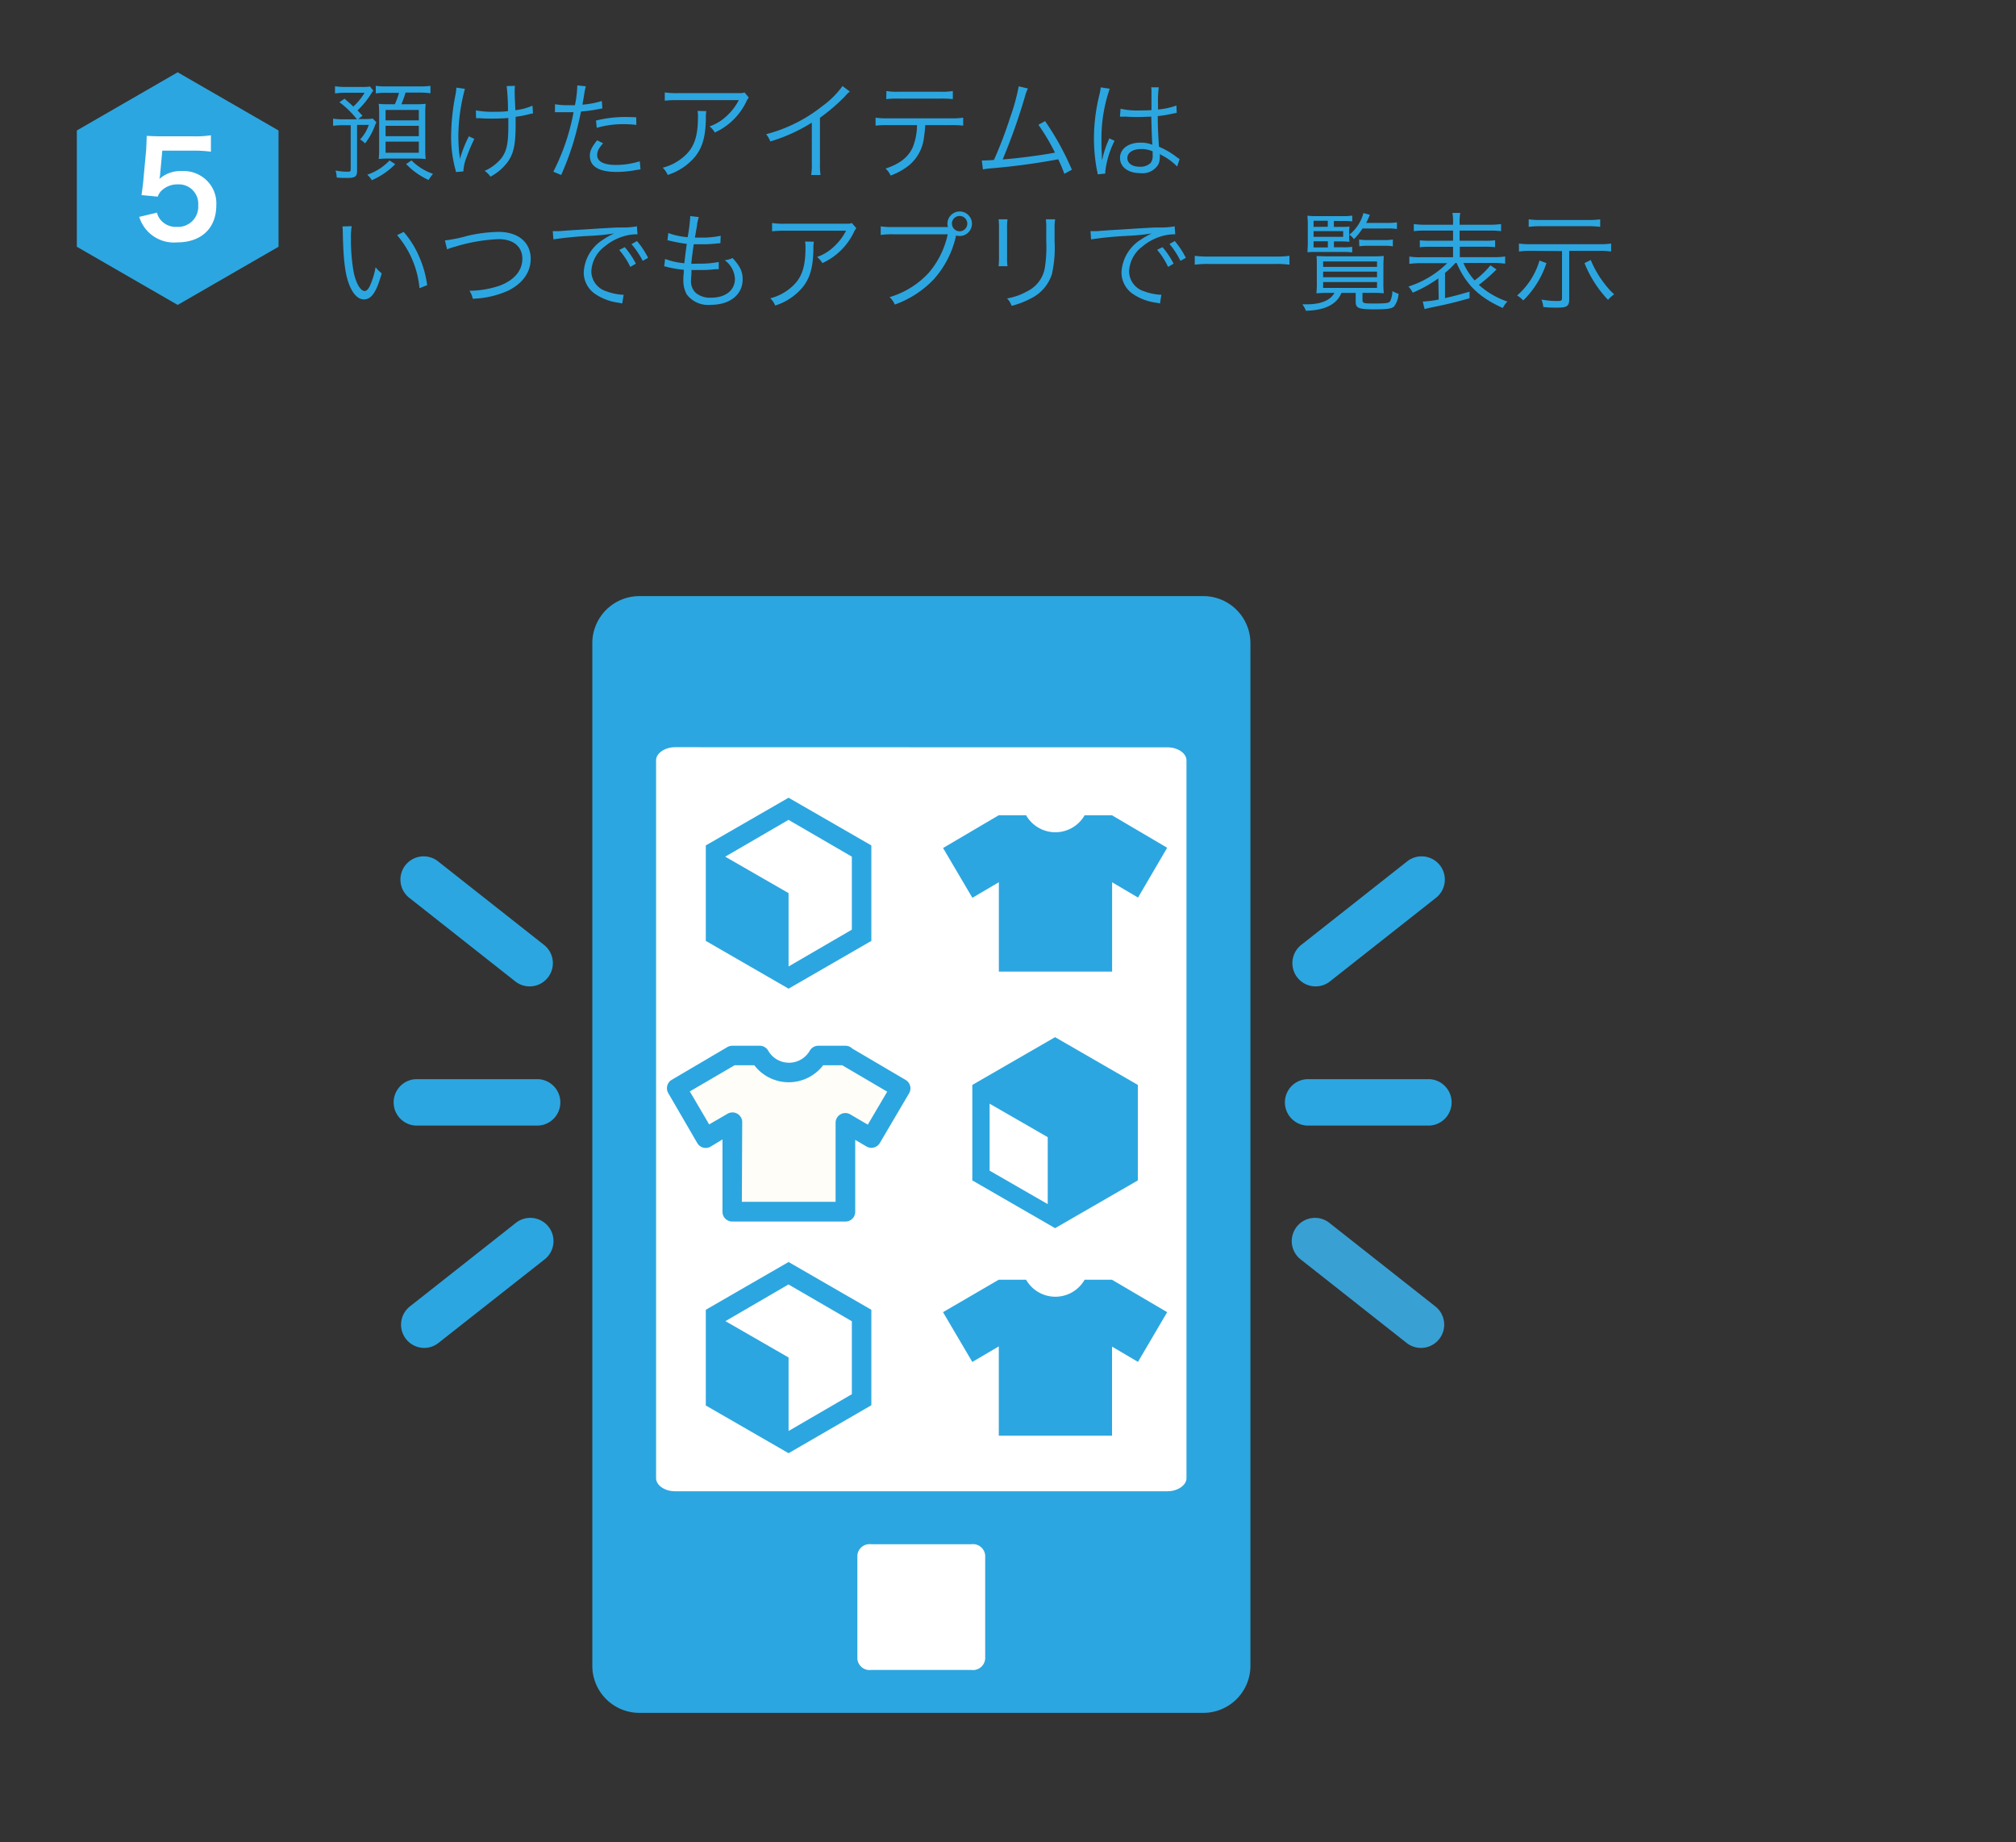 <svg xmlns="http://www.w3.org/2000/svg" viewBox="0 0 328.82 300.47"><rect x="0" y="0" width="328.82" height="300.47" fill="#333333" stroke="none"/><defs><style>.cls-1{fill:none}.cls-2{fill:#2ca6e0}.cls-3{fill:#fff}.cls-4{fill:#fffdf7}.cls-5{fill:#39a0d4}</style></defs><title>how_to_use5</title><g id="レイヤー_2" data-name="レイヤー 2"><g id="レイヤー_1-2" data-name="レイヤー 1"><path class="cls-1" d="M0 0h328.82v300.47H0z"/><path class="cls-2" d="M28.98 49.73l-16.45-9.49V21.28l16.45-9.49 16.45 9.49v18.96l-16.45 9.49z"/><path class="cls-3" d="M25.6 34.68a2.91 2.91 0 0 0 .64 1.23A3.22 3.22 0 0 0 28.85 37a3.29 3.29 0 0 0 3.48-3.5A3.17 3.17 0 0 0 29 30.07a3.73 3.73 0 0 0-2.63 1 2.43 2.43 0 0 0-.64 1l-2.65-.25c.21-1.51.23-1.61.28-2.21l.49-5.27c0-.38.06-1.1.08-2.17.64 0 1.13.06 2.25.06h5.22a16.2 16.2 0 0 0 3-.17v2.68a20.45 20.45 0 0 0-2.93-.17h-5l-.34 3.72q0 .25-.13.89a5.23 5.23 0 0 1 3.63-1.29 5.46 5.46 0 0 1 4.14 1.59 5.22 5.22 0 0 1 1.51 4c0 3.74-2.44 6.05-6.39 6.05a5.91 5.91 0 0 1-6.18-4.16z"/><path class="cls-2" d="M56.19 16.1c.7.6.93.79 1.44 1.28a10.25 10.25 0 0 0 1.84-2.25h-3.18a11.3 11.3 0 0 0-1.65.11v-1.17a11.57 11.57 0 0 0 1.7.11H59a7.76 7.76 0 0 0 1.35-.07l.54.67a6 6 0 0 0-.37.53A13.33 13.33 0 0 1 58.31 18l.82.88-.7.53h1.07a7.57 7.57 0 0 0 1.3-.07l.6.61a3 3 0 0 0-.25.53 10.52 10.52 0 0 1-1.61 2.91 3.38 3.38 0 0 0-.81-.65 6.37 6.37 0 0 0 1.42-2.37h-1.91v7.42c0 1-.26 1.23-1.65 1.23-.44 0-1 0-1.67-.07a5.33 5.33 0 0 0-.18-1.14 9.31 9.31 0 0 0 2 .19c.39 0 .46-.05.46-.4v-7.18H56a11.4 11.4 0 0 0-1.67.1v-1.17a10.25 10.25 0 0 0 1.63.11h2.26a14.83 14.83 0 0 0-2.86-2.79zm8.28 10.67a12.06 12.06 0 0 1-3.83 2.62 3.52 3.52 0 0 0-.74-.9 8.75 8.75 0 0 0 3.63-2.32zm-1.35-11.63a12.39 12.39 0 0 0-1.83.09V14a11.68 11.68 0 0 0 1.83.09h5.16a13.36 13.36 0 0 0 1.93-.09v1.21a13.6 13.6 0 0 0-1.91-.11h-2.15a18.26 18.26 0 0 1-.68 1.9h2.35a13.57 13.57 0 0 0 1.61-.07 13.7 13.7 0 0 0-.07 1.58v5.74a15.32 15.32 0 0 0 .07 1.68 14.12 14.12 0 0 0-1.53-.07h-4.6a12.37 12.37 0 0 0-1.53.07 14.56 14.56 0 0 0 .07-1.61v-5.74a14.61 14.61 0 0 0-.07-1.65 11.46 11.46 0 0 0 1.54.07h1.09a11.72 11.72 0 0 0 .68-1.86zm-.23 4.49h5.42v-1.7h-5.42zm0 2.58h5.42v-1.69h-5.42zm0 2.7h5.42V23.1h-5.42zm4.23 1.25a9 9 0 0 0 3.51 2.19 7.49 7.49 0 0 0-.72 1 11.69 11.69 0 0 1-3.67-2.6zm8.71-11.67a30.35 30.35 0 0 0-1.07 7.65c0 1 .07 2.26.14 2.86a6.11 6.11 0 0 1 .11.95 19.16 19.16 0 0 1 1.47-3.72l.89.42c-.51 1-.95 2.12-1.3 3.07a6.84 6.84 0 0 0-.49 2.23l-1.21.11a4.7 4.7 0 0 0-.14-.61 20 20 0 0 1-.65-5.19 36.07 36.07 0 0 1 .7-6.76 8.88 8.88 0 0 0 .16-1.21zM77.62 18a14.19 14.19 0 0 0 3 .23c.7 0 1.35 0 2.23-.1a34 34 0 0 0-.21-4.09L84 14a4.11 4.11 0 0 0-.05.6v.53c0 .32 0 .4.11 2.84a9.26 9.26 0 0 0 2.79-.74l.09 1.26a9.08 9.08 0 0 0-.93.21 16.73 16.73 0 0 1-1.91.35v1.26c0 3.33-.32 4.77-1.35 6.18A8.49 8.49 0 0 1 80 28.81a4.05 4.05 0 0 0-.95-.95 7.2 7.2 0 0 0 2.68-2c.9-1.14 1.18-2.42 1.18-5.23v-1.39c-.77.07-1.79.1-2.56.1-.49 0-1.49 0-2.12-.07h-.58zm12.91-1a12.19 12.19 0 0 0 2.19.16h1.05a17.17 17.17 0 0 0 .39-3.23l1.39.14a16.77 16.77 0 0 0-.32 1.67c-.09.56-.14.81-.23 1.33a14.51 14.51 0 0 0 3.16-.6l.09 1.21-.49.09a25.61 25.61 0 0 1-3 .42c-.26 1.39-.75 3.37-1.23 5a46.24 46.24 0 0 1-2 5.35L90.25 28a35.29 35.29 0 0 0 3.3-9.7h-3.04zm7.84 6.37a5.92 5.92 0 0 0-.53.67 2.11 2.11 0 0 0-.44 1.25c0 1.05 1.07 1.61 3.07 1.61a13.05 13.05 0 0 0 3.88-.6l.12 1.32-.77.12a17.55 17.55 0 0 1-3.12.3c-2.88 0-4.37-.89-4.37-2.63 0-.79.25-1.33 1.18-2.53zm5.42-3a17.59 17.59 0 0 0-2.07-.12 15.28 15.28 0 0 0-4.39.6l-.12-1.19a19.89 19.89 0 0 1 4.65-.58c.33 0 .6 0 1.91.05zm11.41-2.25a6.34 6.34 0 0 0-.07 1.23c-.05 2.93-.54 4.67-1.74 6.18a9.56 9.56 0 0 1-4.49 3 3.43 3.43 0 0 0-.81-1.18 8.24 8.24 0 0 0 3.21-1.61c1.86-1.49 2.54-3.28 2.54-6.7a4.63 4.63 0 0 0-.07-.95zm6.93-2.21a3.15 3.15 0 0 0-.42.7 10.5 10.5 0 0 1-5.12 5 3.45 3.45 0 0 0-.86-1 7.59 7.59 0 0 0 2.77-1.67 9.3 9.3 0 0 0 2-2.61h-10a16.91 16.91 0 0 0-2.07.09v-1.35a12.84 12.84 0 0 0 2.09.12h9.42c1.18 0 1.18 0 1.49-.12zm16.49-.97a4 4 0 0 0-.77.74 30.92 30.92 0 0 1-4.11 3.53v7.47a11.63 11.63 0 0 0 .09 1.86h-1.53a9.13 9.13 0 0 0 .11-1.83V20a27.41 27.41 0 0 1-6.77 3.07 4.06 4.06 0 0 0-.68-1.18 24.72 24.72 0 0 0 9.11-4.54 14.74 14.74 0 0 0 3.35-3.32zm12.29 5.46a16.21 16.21 0 0 1-.19 1.86 6.9 6.9 0 0 1-2.37 4.63 10.33 10.33 0 0 1-3.09 1.74 3.07 3.07 0 0 0-.83-1.14c2.3-.74 3.72-1.86 4.44-3.46a10 10 0 0 0 .7-3.63h-4.76a16.21 16.21 0 0 0-2 .09v-1.3a12.62 12.62 0 0 0 2 .11h10.29a12.62 12.62 0 0 0 2-.11v1.3a16.21 16.21 0 0 0-2-.09zm-6.33-5.56a9.68 9.68 0 0 0 2 .12h6.83a9.68 9.68 0 0 0 2-.12v1.33a14.09 14.09 0 0 0-2-.09h-6.86a14.09 14.09 0 0 0-2 .09zm23.08-.41a7 7 0 0 0-.47 1.26A95.22 95.22 0 0 1 163.54 26c2.33-.16 6.46-.7 8.53-1.11a34.14 34.14 0 0 0-2.7-4.54l1.09-.6a45.44 45.44 0 0 1 4.37 7.93l-1.23.67a23.87 23.87 0 0 0-1-2.37 108.33 108.33 0 0 1-10.79 1.46 12.17 12.17 0 0 0-1.49.19l-.18-1.46h.49c.12 0 1.09-.05 1.49-.09a66.91 66.91 0 0 0 2.65-6.95 33.32 33.32 0 0 0 1.39-5.05zm13.34.04a25 25 0 0 0-1.35 8.23c0 .61 0 1.65.07 2.46V26h.07a15.55 15.55 0 0 1 1-3.09 2.41 2.41 0 0 0 .14-.35l.86.4a15.15 15.15 0 0 0-1.51 5 1.91 1.91 0 0 0 0 .35l-1.25.12c0-.16 0-.25-.11-.65a27.92 27.92 0 0 1-.49-5.21 29.72 29.72 0 0 1 .91-7.21 8.14 8.14 0 0 0 .19-1.11zm1.77 3.26a12.13 12.13 0 0 0 3.16.28c.68 0 1.16 0 1.88-.05v-3a3.89 3.89 0 0 0-.05-.72H189a17.94 17.94 0 0 0-.12 2.76v.86a12 12 0 0 0 3-.65l.05 1.19-1.23.25a17 17 0 0 1-1.86.28c0 1.74.05 2.63.19 5a12.72 12.72 0 0 1 2.93 1.72l.44.3-.4 1.21a9.48 9.48 0 0 0-2.49-1.83l-.18-.11-.16-.11a2.52 2.52 0 0 1 0 .46 3 3 0 0 1-.21 1.19 3 3 0 0 1-2.96 1.48c-2 0-3.32-1-3.32-2.49s1.39-2.49 3.33-2.49a5 5 0 0 1 1.95.35c-.05-.37-.12-2-.18-4.58-.79 0-1.33.05-2 .05s-1.37 0-2-.05a4.59 4.59 0 0 0-.56 0h-.55zm3.37 6.58c-1.37 0-2.26.58-2.26 1.46s.81 1.42 2 1.42a2.42 2.42 0 0 0 1.79-.61 2 2 0 0 0 .33-1.37v-.53a4.52 4.52 0 0 0-1.87-.37zM57.36 36.89a12.76 12.76 0 0 0-.12 2.11 30.06 30.06 0 0 0 .46 5.46c.39 1.79 1.11 3 1.77 3 .32 0 .61-.3.88-.88a12.64 12.64 0 0 0 .91-3 5.6 5.6 0 0 0 1 1c-.86 3.07-1.67 4.25-2.91 4.25-1 0-1.9-1-2.49-2.67s-.86-3.91-.95-8.23a9.66 9.66 0 0 0-.05-1zm8.48.93a15.25 15.25 0 0 1 2.51 4 16.79 16.79 0 0 1 1.32 4.69l-1.25.49a15.5 15.5 0 0 0-3.65-8.65zm6.73 1.39a23.54 23.54 0 0 0 3.65-.74 23.46 23.46 0 0 1 5.09-.65c3.21 0 5.25 1.7 5.25 4.39 0 2.19-1.3 4-3.65 5.18a15.15 15.15 0 0 1-5.81 1.33 3.1 3.1 0 0 0-.54-1.3 15.71 15.71 0 0 0 4.88-.81c2.4-.88 3.76-2.46 3.76-4.42S83.73 39 81.34 39a27.9 27.9 0 0 0-7.16 1.25 7.83 7.83 0 0 0-1.26.42zm17.59-1.51h.63c.25 0 .46 0 1-.05 1-.07 1.09-.09 3.25-.21l2.75-.18c2.16-.12 2.39-.14 3-.16h1a11.84 11.84 0 0 0 2.09-.19l.1 1.3a7.39 7.39 0 0 0-2 .25 8.65 8.65 0 0 0-3.37 1.75 5.36 5.36 0 0 0-2.16 4.05 3.44 3.44 0 0 0 2.46 3.25 9 9 0 0 0 2.63.56h.18l-.23 1.42-.54-.11A8.86 8.86 0 0 1 97.16 48a4.25 4.25 0 0 1-1.95-3.58A6.68 6.68 0 0 1 98.5 39a11.47 11.47 0 0 1 1.67-.93 35.91 35.91 0 0 1-3.86.39 58.78 58.78 0 0 0-6.05.58zm11.74 2.61a13.32 13.32 0 0 1 1.81 2.69l-.9.53a12.34 12.34 0 0 0-1.81-2.76zm2-1a14.22 14.22 0 0 1 1.81 2.74l-.88.49a13.85 13.85 0 0 0-1.83-2.72zm4.58 2.92a11.66 11.66 0 0 0 3.14.7c.09-.86.26-2.23.4-3.16a23.5 23.5 0 0 1-2.61-.47l-.54-.12L109 38a11.31 11.31 0 0 0 3.16.68 27.64 27.64 0 0 0 .42-3.3v-.14l1.4.16a8.93 8.93 0 0 0-.28 1.18c0 .16 0 .16-.18 1.12-.05.39-.09.56-.18 1.05h1a14.21 14.21 0 0 0 3.21-.3l-.05 1.21-1.23.11c-.54.05-1.07.07-1.58.07h-1.54c-.28 2-.3 2.19-.4 3.18L114 43a15.4 15.4 0 0 0 3.23-.28v1.18h-.47a20.4 20.4 0 0 1-2.47.14h-1.51a3.19 3.19 0 0 1 0 .35c0 .42-.07 1-.07 1.3a2.59 2.59 0 0 0 .81 2.11 3.69 3.69 0 0 0 2.47.75c2.35 0 3.88-1.21 3.88-3.07a4 4 0 0 0-1.67-3.05 3.49 3.49 0 0 0 1.28-.35c1.25 1.35 1.65 2.21 1.65 3.49 0 2.47-2.07 4.14-5.14 4.14A4.37 4.37 0 0 1 112 48a4.75 4.75 0 0 1-.54-2.42 9.25 9.25 0 0 1 .07-1.16V44a18.35 18.35 0 0 1-2.65-.44 1.83 1.83 0 0 0-.54-.11zm24.26-2.81a6.34 6.34 0 0 0-.07 1.23c-.05 2.93-.54 4.67-1.74 6.18a9.56 9.56 0 0 1-4.49 3 3.43 3.43 0 0 0-.81-1.18 8.24 8.24 0 0 0 3.21-1.61c1.86-1.49 2.54-3.28 2.54-6.7a4.63 4.63 0 0 0-.07-.95zm6.93-2.21a3.15 3.15 0 0 0-.42.7 10.5 10.5 0 0 1-5.12 5 3.45 3.45 0 0 0-.86-1 7.59 7.59 0 0 0 2.73-1.67 9.32 9.32 0 0 0 2-2.61h-10a16.91 16.91 0 0 0-2.07.09v-1.35a12.84 12.84 0 0 0 2.09.12h9.42c1.18 0 1.18 0 1.49-.12zM154.6 37a1.86 1.86 0 0 1-.07-.51 2 2 0 1 1 2 2 2.06 2.06 0 0 1-.61-.09v.11a15.67 15.67 0 0 1-3.58 7 16.29 16.29 0 0 1-6.39 4.16 3.48 3.48 0 0 0-.86-1.21 14.09 14.09 0 0 0 6.42-4 14.23 14.23 0 0 0 3.07-6.25h-8.93a12.94 12.94 0 0 0-2 .11v-1.4a12.42 12.42 0 0 0 2 .11h9zm.67-.53a1.25 1.25 0 1 0 1.26-1.25 1.26 1.26 0 0 0-1.27 1.3zm9.06-.7a9.57 9.57 0 0 0-.07 1.46v4.72a9.29 9.29 0 0 0 .07 1.46h-1.46a10.63 10.63 0 0 0 .07-1.47v-4.7a10.3 10.3 0 0 0-.07-1.47zm7.77 0a7.87 7.87 0 0 0-.09 1.53v2.07a19.76 19.76 0 0 1-.44 5.35 6.67 6.67 0 0 1-3.33 3.9 13.81 13.81 0 0 1-3.24 1.26 3.36 3.36 0 0 0-.74-1.21 10.2 10.2 0 0 0 3.33-1.19 5.23 5.23 0 0 0 2.81-3.7 21.79 21.79 0 0 0 .25-4.47v-2a9.76 9.76 0 0 0-.07-1.54zm5.77 1.93h.63c.25 0 .46 0 1-.05 1-.07 1.09-.09 3.25-.21l2.75-.18c2.16-.12 2.39-.14 3-.16h1a11.84 11.84 0 0 0 2.09-.19l.1 1.3a7.39 7.39 0 0 0-2 .25 8.65 8.65 0 0 0-3.37 1.75 5.36 5.36 0 0 0-2.16 4.05 3.44 3.44 0 0 0 2.46 3.25 9 9 0 0 0 2.63.56h.18l-.23 1.42-.54-.11a8.86 8.86 0 0 1-3.79-1.38 4.25 4.25 0 0 1-1.95-3.58A6.68 6.68 0 0 1 186.2 39a11.47 11.47 0 0 1 1.67-.93 35.91 35.91 0 0 1-3.86.39 58.78 58.78 0 0 0-6.05.58zm11.74 2.61a13.32 13.32 0 0 1 1.81 2.69l-.9.53a12.34 12.34 0 0 0-1.79-2.79zm2-1a14.22 14.22 0 0 1 1.81 2.74l-.88.49a13.85 13.85 0 0 0-1.79-2.75zm18.71 3.86a15.69 15.69 0 0 0-2.32-.12h-10.8a16.45 16.45 0 0 0-2.33.12v-1.45a16.14 16.14 0 0 0 2.33.12H208a15.39 15.39 0 0 0 2.32-.12zm6.39 4.6a19.2 19.2 0 0 0-2 .07 14.45 14.45 0 0 0 .07-1.79v-2.61c0-.67 0-1.16-.05-1.68.44 0 1 .05 1.82.05h7.33a15.72 15.72 0 0 0 1.81-.07c0 .47-.05.88-.05 1.7V46a13.5 13.5 0 0 0 .07 1.83 18.82 18.82 0 0 0-1.95-.07h-1.53v1.16c0 .53.19.58 1.83.58 2 0 2.47-.07 2.68-.37a4.12 4.12 0 0 0 .37-1.67 3 3 0 0 0 1 .44 3.75 3.75 0 0 1-.74 2.09c-.39.35-1.11.46-3.16.46-2.61 0-3.09-.19-3.09-1.23v-1.45h-2.33c-.75 1.88-2.7 2.84-5.79 2.91a4.16 4.16 0 0 0-.58-1.05h.77c2.25 0 3.84-.67 4.47-1.88zm.86-7.44h1.49a10.11 10.11 0 0 0 1.49-.07v.9a14.34 14.34 0 0 0-1.49-.07h-4.26c-.61 0-1 0-1.54.05 0-.42.05-.86.05-1.58v-2.7a14.13 14.13 0 0 0-.07-1.68 13.67 13.67 0 0 0 1.72.07h4a9.16 9.16 0 0 0 1.6-.09v.95a11.93 11.93 0 0 0-1.49-.07h-1.51V37h1.11a12.6 12.6 0 0 0 1.44-.05 6.46 6.46 0 0 0-.05.86v.75a5.92 5.92 0 0 0 .05.86c-.35 0-.84-.05-1.54-.05h-1zm-1-3.35V36h-2.32v1zm2.51 1.65v-.93h-4.83v.93zm-4.83.72v1h2.33v-1zm1.56 4.18h8.79v-.89h-8.79zm0 1.68h8.79v-.91h-8.79zm0 1.75h8.79V46h-8.79zm6.42-9.69a10.11 10.11 0 0 1-1.4 1.73 2.67 2.67 0 0 0-.75-.72 6.7 6.7 0 0 0 2.3-3.53l1.05.28c-.28.68-.4.93-.6 1.32h3.53a8.68 8.68 0 0 0 1.49-.09v1.09a8.68 8.68 0 0 0-1.49-.09zm-.56 1.79a8.24 8.24 0 0 0 1.46.09h2.56a8.32 8.32 0 0 0 1.49-.09v1.11a8.81 8.81 0 0 0-1.49-.09h-2.49a8.56 8.56 0 0 0-1.49.09zm12.93 6.34a21.1 21.1 0 0 1-4.18 2.33 4 4 0 0 0-.7-1 15.77 15.77 0 0 0 6.33-3.81h-4.23a14.88 14.88 0 0 0-1.95.11v-1.19a10.38 10.38 0 0 0 1.95.11H237v-1.7h-3.63a13 13 0 0 0-1.79.07v-1.13a13.38 13.38 0 0 0 1.79.07H237v-1.65h-4.54a12.62 12.62 0 0 0-1.86.09v-1.16a12.5 12.5 0 0 0 1.9.11h4.5v-.4a8.24 8.24 0 0 0-.1-1.53h1.28a7.38 7.38 0 0 0-.11 1.53v.4h4.83a13 13 0 0 0 1.93-.11v1.16a13.32 13.32 0 0 0-1.9-.09h-4.86v1.65H242a14.31 14.31 0 0 0 1.86-.07v1.12a14.13 14.13 0 0 0-1.86-.07h-3.9v1.7h5.49a12.14 12.14 0 0 0 1.91-.11V43a14.87 14.87 0 0 0-1.91-.11h-4.9a10.37 10.37 0 0 0 1.83 2.84 14.12 14.12 0 0 0 2.58-2.46l1 .68a4.38 4.38 0 0 0-.35.33 25.47 25.47 0 0 1-2.54 2.18 13.36 13.36 0 0 0 4.65 2.72 4.7 4.7 0 0 0-.75 1.05c-3.88-1.75-6-3.81-7.53-7.35h-.19a15.07 15.07 0 0 1-1.7 1.63v4.11c1.42-.32 2.18-.53 4-1.05v1.07c-2.28.65-3.91 1.05-6.51 1.56-.28.07-.6.14-.82.21l-.3-1.23a17 17 0 0 0 2.6-.33zm17.63-2.49a15.08 15.08 0 0 1-3.78 6.09 4.48 4.48 0 0 0-1-.81 12.07 12.07 0 0 0 3.65-5.7zm-2.65-2a13.45 13.45 0 0 0-1.83.11v-1.3a12.68 12.68 0 0 0 1.84.11h11.35a13 13 0 0 0 1.84-.11v1.3a13.45 13.45 0 0 0-1.83-.11h-5v7.86c0 1.14-.35 1.4-1.91 1.4-.68 0-1.6 0-2.32-.1a4.07 4.07 0 0 0-.3-1.21 15.18 15.18 0 0 0 2.51.23c.72 0 .84-.07.84-.44v-7.7zM261 37a14.1 14.1 0 0 0-1.84-.11h-8a14.59 14.59 0 0 0-1.82.11v-1.23a12.84 12.84 0 0 0 1.84.11h8a13.09 13.09 0 0 0 1.82-.11zm-1.54 5.4a16.61 16.61 0 0 0 2.4 4.07 11.69 11.69 0 0 0 1.42 1.53 5.16 5.16 0 0 0-1 .91 19 19 0 0 1-3.84-6z"/><rect class="cls-2" x="98.5" y="99.14" width="103.53" height="178.3" rx="5.75" ry="5.75"/><path class="cls-2" d="M196.28 279.35h-92a7.68 7.68 0 0 1-7.67-7.67V104.89a7.68 7.68 0 0 1 7.67-7.67h92a7.68 7.68 0 0 1 7.67 7.67v166.8a7.68 7.68 0 0 1-7.67 7.66zm-92-178.3a3.84 3.84 0 0 0-3.83 3.83v166.8a3.84 3.84 0 0 0 3.83 3.83h92a3.84 3.84 0 0 0 3.83-3.83V104.89a3.84 3.84 0 0 0-3.83-3.83z"/><path class="cls-3" d="M195.44 241.09c0 2.23-2.25 4-5 4h-80.33c-2.77 0-5-1.81-5-4V124c0-2.23 2.25-4 5-4h80.31c2.77 0 5 1.8 5 4z"/><path class="cls-2" d="M190.42 247h-80.31c-3.82 0-6.93-2.67-6.93-6V124c0-3.28 3.11-6 6.93-6h80.31c3.82 0 6.93 2.67 6.93 6v117.09c.01 3.28-3.1 5.91-6.93 5.91zm-80.31-125.14c-1.68 0-3.1 1-3.1 2.12v117.11c0 1.15 1.42 2.12 3.1 2.12h80.31c1.68 0 3.1-1 3.1-2.12V124c0-1.15-1.42-2.12-3.1-2.12z"/><path class="cls-3" d="M159.44 270.51c0 .32-.46.58-1 .58h-16.33c-.56 0-1-.26-1-.58v-16.83c0-.32.46-.58 1-.58h16.31c.56 0 1 .26 1 .58z"/><path class="cls-3" d="M158.42 272.35h-16.31a2 2 0 0 1-2.27-1.83v-16.84a2 2 0 0 1 2.27-1.83h16.31a2 2 0 0 1 2.27 1.83v16.83a2 2 0 0 1-2.27 1.84zm-16.07-2.51h15.84v-15.48h-15.84z"/><path class="cls-2" d="M190.37 138.26l-9-5.3h-4.46a5.5 5.5 0 0 1-9.55 0h-4.46l-9.08 5.34 4.78 8.12 4.32-2.54v14.58h18.47v-14.57l4.23 2.49z"/><path class="cls-4" d="M146.9 177.48l-9-5.29h-4.46a5.49 5.49 0 0 1-9.54 0h-4.46l-9.07 5.34 4.77 8.12 4.32-2.54v14.58h18.44v-14.58l4.23 2.49z"/><path class="cls-2" d="M137.9 199.22h-18.47a1.59 1.59 0 0 1-1.59-1.59v-11.8l-1.93 1.17a1.59 1.59 0 0 1-2.17-.56l-4.74-8.16a1.59 1.59 0 0 1 .56-2.17l9.07-5.34a1.62 1.62 0 0 1 .82-.22h4.47a1.59 1.59 0 0 1 1.37.79 3.91 3.91 0 0 0 6.8 0 1.59 1.59 0 0 1 1.37-.79h4.46a1.58 1.58 0 0 1 1.08.45l8.72 5.13a1.59 1.59 0 0 1 .56 2.17l-4.78 8.12a1.59 1.59 0 0 1-2.17.56l-1.84-1.08v11.75a1.59 1.59 0 0 1-1.59 1.57zM121 196h15.29v-12.89a1.59 1.59 0 0 1 2.39-1.37l2.86 1.68 3.17-5.38-7.34-4.31h-3.11a7.07 7.07 0 0 1-11.23 0h-3.21l-7.31 4.27 3.16 5.38 3-1.74a1.59 1.59 0 0 1 2.39 1.37zm7.62-34.76l-13.5-7.79v-15.57l13.5-7.78 13.5 7.78v15.57zm-10.33-9.62l10.33 6 10.32-6v-11.91l-10.33-6-10.32 6z"/><path class="cls-2" d="M128.62 159.36l-11.89-6.85v-13.69l11.89 6.84v13.7zM190.37 214l-9-5.29h-4.46a5.5 5.5 0 0 1-9.55 0h-4.46l-9.09 5.29 4.78 8.12 4.32-2.54v14.57h18.47v-14.53l4.23 2.49zm-61.75 23l-13.5-7.78v-15.61l13.5-7.79 13.5 7.79v15.57zm-10.33-9.62l10.33 6 10.32-6v-11.9l-10.33-6-10.32 6z"/><path class="cls-2" d="M128.62 235.08l-11.89-6.84v-13.69l11.89 6.84v13.69zm43.47-36.62l-11.91-6.87v-13.73l11.91-6.87 11.91 6.87v13.73l-11.91 6.87z"/><path class="cls-2" d="M172.09 200.3l-13.5-7.79v-15.57l13.5-7.79 13.5 7.79v15.57zm-10.33-9.62l10.33 6 10.32-6v-11.9l-10.33-6-10.32 6z"/><path class="cls-3" d="M160.81 191.22v-12.3l10.68 6.15v12.31l-10.68-6.16z"/><path class="cls-2" d="M161.41 180l9.48 5.46v10.92l-9.48-5.46V180m-1.2-2.08v13.69l11.88 6.84v-13.7l-11.88-6.84zm54.37-17.05a3.79 3.79 0 0 1-2.35-6.76l17.2-13.56a3.79 3.79 0 1 1 4.69 5.95l-17.2 13.56a3.77 3.77 0 0 1-2.34.81z"/><path class="cls-5" d="M231.77 219.83a3.77 3.77 0 0 1-2.34-.81l-17.2-13.56a3.79 3.79 0 1 1 4.69-5.95l17.2 13.56a3.79 3.79 0 0 1-2.35 6.76z"/><path class="cls-2" d="M233.17 183.57h-20a3.79 3.79 0 0 1 0-7.57h20a3.79 3.79 0 0 1 0 7.57zm-146.78-22.7a3.77 3.77 0 0 1-2.34-.81l-17.2-13.56a3.79 3.79 0 1 1 4.69-5.95l17.2 13.56a3.79 3.79 0 0 1-2.35 6.76zM69.2 219.83a3.79 3.79 0 0 1-2.35-6.76l17.2-13.56a3.79 3.79 0 1 1 4.69 5.95L71.54 219a3.77 3.77 0 0 1-2.34.83zm18.6-36.26h-20a3.79 3.79 0 0 1 0-7.57h20a3.79 3.79 0 0 1 0 7.57z"/></g></g></svg>
